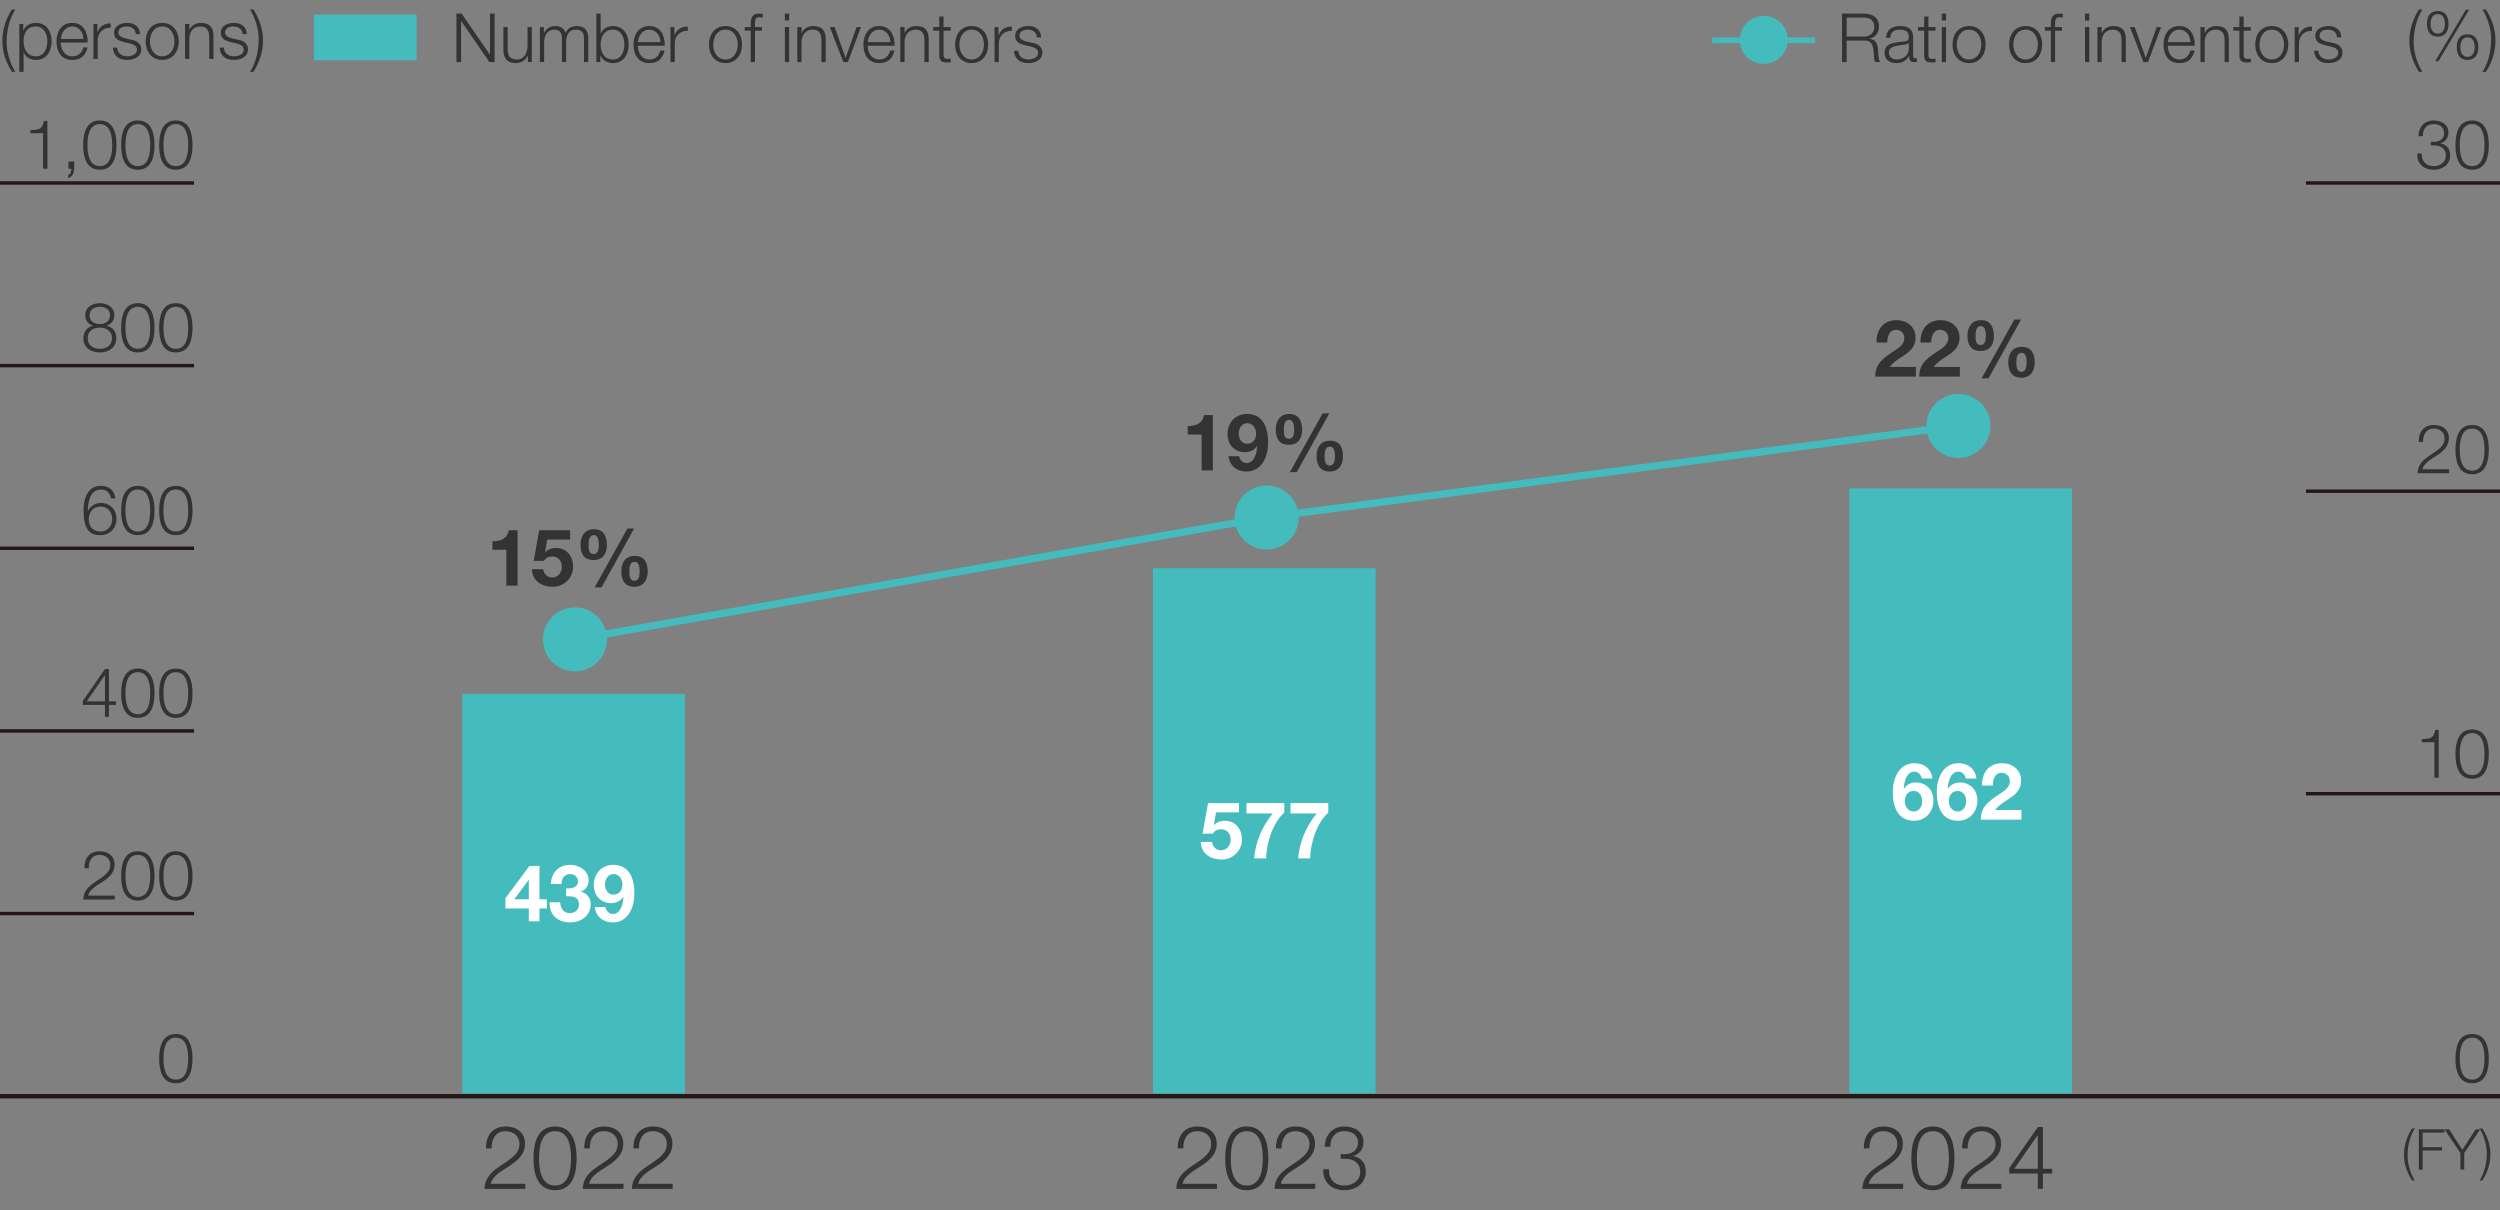 <?xml version="1.0" encoding="UTF-8"?>
<svg xmlns="http://www.w3.org/2000/svg" width="438" height="212" version="1.1" viewBox="0 0 438 212">
  <rect x="0" y="0" width="438" height="212" fill="#808080" stroke="none"/>
  <!-- Generator: Adobe Illustrator 28.7.1, SVG Export Plug-In . SVG Version: 1.2.0 Build 142)  -->
  <g>
    <g id="_主要素" data-name="主要素">
      <g>
        <path d="M2.091,12.592c-1.058-1.747-1.676-3.364-1.676-5.433,0-2.021.642-3.898,1.676-5.503h.594c-1.058,1.688-1.521,3.685-1.521,5.776,0,1.724.618,3.686,1.521,5.159h-.594Z" fill="#333"/>
        <path d="M3.385,4.188h.689v1.165h.023c.345-.832,1.201-1.343,2.188-1.343,1.866,0,2.757,1.51,2.757,3.245s-.892,3.245-2.757,3.245c-.916,0-1.807-.464-2.128-1.344h-.024v3.436h-.749V4.188ZM6.286,4.64c-1.652,0-2.152,1.225-2.152,2.615,0,1.271.559,2.614,2.152,2.614,1.426,0,2.009-1.343,2.009-2.614s-.583-2.615-2.009-2.615Z" fill="#333"/>
        <path d="M10.644,7.457c.012,1.093.583,2.412,2.021,2.412,1.093,0,1.688-.642,1.925-1.568h.749c-.321,1.391-1.129,2.199-2.674,2.199-1.95,0-2.77-1.498-2.77-3.245,0-1.617.82-3.245,2.77-3.245,1.973,0,2.758,1.724,2.698,3.447h-4.719ZM14.614,6.826c-.036-1.129-.737-2.187-1.949-2.187-1.225,0-1.902,1.069-2.021,2.187h3.97Z" fill="#333"/>
        <path d="M16.371,4.188h.689v1.438h.023c.38-.986,1.212-1.569,2.318-1.521v.749c-1.355-.071-2.282.927-2.282,2.199v3.269h-.749v-6.134Z" fill="#333"/>
        <path d="M23.786,5.983c-.036-.927-.749-1.343-1.605-1.343-.666,0-1.45.262-1.45,1.058,0,.666.761.903,1.272,1.034l.999.226c.856.131,1.748.63,1.748,1.7,0,1.331-1.319,1.843-2.46,1.843-1.427,0-2.401-.666-2.52-2.164h.749c.06,1.011.809,1.533,1.807,1.533.701,0,1.676-.309,1.676-1.164,0-.714-.666-.951-1.343-1.118l-.963-.214c-.975-.261-1.711-.594-1.711-1.64,0-1.248,1.224-1.724,2.306-1.724,1.224,0,2.199.642,2.246,1.973h-.749Z" fill="#333"/>
        <path d="M31.319,7.255c0,1.759-1.022,3.245-2.9,3.245s-2.9-1.486-2.9-3.245,1.022-3.245,2.9-3.245,2.9,1.485,2.9,3.245ZM26.267,7.255c0,1.308.713,2.614,2.152,2.614s2.151-1.307,2.151-2.614-.713-2.615-2.151-2.615-2.152,1.308-2.152,2.615Z" fill="#333"/>
        <path d="M32.421,4.188h.749v1.059h.024c.273-.737,1.093-1.236,1.961-1.236,1.724,0,2.247.903,2.247,2.365v3.946h-.749v-3.827c0-1.059-.345-1.854-1.557-1.854-1.189,0-1.902.903-1.926,2.104v3.578h-.749v-6.134Z" fill="#333"/>
        <path d="M42.486,5.983c-.036-.927-.749-1.343-1.605-1.343-.666,0-1.45.262-1.45,1.058,0,.666.761.903,1.271,1.034l.999.226c.856.131,1.748.63,1.748,1.7,0,1.331-1.319,1.843-2.46,1.843-1.427,0-2.401-.666-2.52-2.164h.749c.06,1.011.809,1.533,1.807,1.533.701,0,1.676-.309,1.676-1.164,0-.714-.666-.951-1.343-1.118l-.963-.214c-.975-.261-1.711-.594-1.711-1.64,0-1.248,1.224-1.724,2.306-1.724,1.224,0,2.199.642,2.247,1.973h-.749Z" fill="#333"/>
        <path d="M44.396,1.656c1.058,1.747,1.676,3.363,1.676,5.432,0,2.021-.642,3.899-1.676,5.504h-.594c1.058-1.688,1.521-3.685,1.521-5.777,0-1.724-.618-3.685-1.521-5.158h.594Z" fill="#333"/>
      </g>
      <g>
        <path d="M423.802,12.592c-1.058-1.747-1.676-3.364-1.676-5.433,0-2.021.642-3.898,1.676-5.503h.594c-1.058,1.688-1.521,3.685-1.521,5.776,0,1.724.618,3.686,1.521,5.159h-.594Z" fill="#333"/>
        <path d="M428.983,4.176c0,1.272-.547,2.247-1.89,2.247s-1.89-.975-1.89-2.247.547-2.246,1.89-2.246,1.89.975,1.89,2.246ZM425.833,4.188c0,.749.261,1.7,1.26,1.7s1.26-.951,1.26-1.7c0-.761-.262-1.724-1.26-1.724s-1.26.963-1.26,1.724ZM432.026,1.703h.559l-5.373,9.022h-.571l5.385-9.022ZM434.201,8.253c0,1.271-.547,2.247-1.89,2.247s-1.89-.976-1.89-2.247.546-2.246,1.89-2.246,1.89.975,1.89,2.246ZM431.051,8.265c0,.749.261,1.7,1.26,1.7s1.26-.951,1.26-1.7c0-.761-.262-1.724-1.26-1.724s-1.26.963-1.26,1.724Z" fill="#333"/>
        <path d="M435.527,1.656c1.058,1.747,1.676,3.363,1.676,5.432,0,2.021-.642,3.899-1.676,5.504h-.594c1.058-1.688,1.521-3.685,1.521-5.777,0-1.724-.618-3.685-1.521-5.158h.594Z" fill="#333"/>
      </g>
      <g>
        <path d="M92.029,145.477h-7.14c.077-3.222,3.376-4.012,5.219-5.854.588-.604.898-1.177.898-2.044,0-1.409-1.115-2.215-2.432-2.215-1.781,0-2.478,1.425-2.447,3.02h-.976c-.046-2.229,1.115-3.841,3.469-3.841,1.89,0,3.361,1.038,3.361,3.052,0,1.812-1.316,2.942-2.726,3.856-1.053.712-2.989,1.672-3.252,3.128h6.024v.898Z" fill="#231815"/>
        <path d="M101.024,140.118c0,2.54-.62,5.591-3.779,5.591s-3.779-3.051-3.779-5.575c0-2.54.62-5.592,3.779-5.592s3.779,3.052,3.779,5.576ZM94.442,140.118c0,1.889.325,4.77,2.803,4.77s2.803-2.881,2.803-4.77c0-1.874-.325-4.755-2.803-4.755s-2.803,2.881-2.803,4.755Z" fill="#231815"/>
        <path d="M109.244,145.477h-7.14c.077-3.222,3.376-4.012,5.219-5.854.588-.604.898-1.177.898-2.044,0-1.409-1.115-2.215-2.432-2.215-1.781,0-2.478,1.425-2.447,3.02h-.976c-.046-2.229,1.115-3.841,3.469-3.841,1.89,0,3.361,1.038,3.361,3.052,0,1.812-1.316,2.942-2.726,3.856-1.053.712-2.989,1.672-3.252,3.128h6.024v.898Z" fill="#231815"/>
        <path d="M117.851,145.477h-7.14c.077-3.222,3.376-4.012,5.219-5.854.588-.604.898-1.177.898-2.044,0-1.409-1.115-2.215-2.432-2.215-1.781,0-2.478,1.425-2.447,3.02h-.976c-.046-2.229,1.115-3.841,3.469-3.841,1.89,0,3.361,1.038,3.361,3.052,0,1.812-1.316,2.942-2.726,3.856-1.053.712-2.989,1.672-3.252,3.128h6.024v.898Z" fill="#231815"/>
      </g>
      <g>
        <path d="M213.22,145.477h-7.14c.077-3.222,3.376-4.012,5.219-5.854.588-.604.898-1.177.898-2.044,0-1.409-1.115-2.215-2.432-2.215-1.781,0-2.478,1.425-2.447,3.02h-.976c-.046-2.229,1.115-3.841,3.469-3.841,1.89,0,3.361,1.038,3.361,3.052,0,1.812-1.316,2.942-2.726,3.856-1.053.712-2.989,1.672-3.252,3.128h6.024v.898Z" fill="#231815"/>
        <path d="M222.214,140.118c0,2.54-.62,5.591-3.779,5.591s-3.779-3.051-3.779-5.575c0-2.54.62-5.592,3.779-5.592s3.779,3.052,3.779,5.576ZM215.632,140.118c0,1.889.325,4.77,2.803,4.77s2.803-2.881,2.803-4.77c0-1.874-.325-4.755-2.803-4.755s-2.803,2.881-2.803,4.755Z" fill="#231815"/>
        <path d="M230.434,145.477h-7.14c.077-3.222,3.376-4.012,5.219-5.854.588-.604.898-1.177.898-2.044,0-1.409-1.115-2.215-2.432-2.215-1.781,0-2.478,1.425-2.447,3.02h-.976c-.046-2.229,1.115-3.841,3.469-3.841,1.89,0,3.361,1.038,3.361,3.052,0,1.812-1.316,2.942-2.726,3.856-1.053.712-2.989,1.672-3.252,3.128h6.024v.898Z" fill="#231815"/>
        <path d="M232.831,142.023c-.062,1.72.96,2.865,2.71,2.865,1.425,0,2.772-.852,2.772-2.4,0-1.533-1.161-2.292-2.602-2.292h-.821v-.821h.821c1.006.016,2.199-.604,2.199-1.967,0-1.425-1.069-2.044-2.37-2.044-1.626,0-2.494,1.131-2.463,2.741h-.976c.016-2.045,1.316-3.562,3.423-3.562,1.704,0,3.361.837,3.361,2.757,0,1.178-.666,2.122-1.828,2.4v.031c1.41.232,2.23,1.255,2.23,2.68,0,2.122-1.735,3.299-3.732,3.299-2.246,0-3.856-1.363-3.702-3.687h.976Z" fill="#231815"/>
      </g>
      <g>
        <path d="M333.427,145.477h-7.14c.077-3.222,3.376-4.012,5.219-5.854.588-.604.898-1.177.898-2.044,0-1.409-1.115-2.215-2.432-2.215-1.781,0-2.478,1.425-2.447,3.02h-.976c-.046-2.229,1.115-3.841,3.469-3.841,1.89,0,3.361,1.038,3.361,3.052,0,1.812-1.316,2.942-2.726,3.856-1.053.712-2.989,1.672-3.252,3.128h6.024v.898Z" fill="#231815"/>
        <path d="M342.421,140.118c0,2.54-.62,5.591-3.779,5.591s-3.779-3.051-3.779-5.575c0-2.54.62-5.592,3.779-5.592s3.779,3.052,3.779,5.576ZM335.839,140.118c0,1.889.325,4.77,2.803,4.77s2.803-2.881,2.803-4.77c0-1.874-.325-4.755-2.803-4.755s-2.803,2.881-2.803,4.755Z" fill="#231815"/>
        <path d="M350.641,145.477h-7.14c.077-3.222,3.376-4.012,5.219-5.854.588-.604.898-1.177.898-2.044,0-1.409-1.115-2.215-2.432-2.215-1.781,0-2.478,1.425-2.447,3.02h-.976c-.046-2.229,1.115-3.841,3.469-3.841,1.89,0,3.361,1.038,3.361,3.052,0,1.812-1.316,2.942-2.726,3.856-1.053.712-2.989,1.672-3.252,3.128h6.024v.898Z" fill="#231815"/>
        <path d="M352.016,141.837l5.018-7.202h.883v7.326h1.626v.82h-1.626v2.695h-.898v-2.695h-5.002v-.944ZM357.019,141.961v-5.901h-.031l-4.088,5.901h4.12Z" fill="#231815"/>
      </g>
      <line x1="404" y1="32.057" x2="438" y2="32.057" fill="none" stroke="#231815" stroke-miterlimit="10" stroke-width=".6"/>
      <line x1="404" y1="86.057" x2="438" y2="86.057" fill="none" stroke="#231815" stroke-miterlimit="10" stroke-width=".6"/>
      <line x1="404" y1="139.057" x2="438" y2="139.057" fill="none" stroke="#231815" stroke-miterlimit="10" stroke-width=".6"/>
      <g>
        <path d="M424.278,26.89c-.048,1.329.743,2.216,2.096,2.216,1.102,0,2.144-.659,2.144-1.856,0-1.187-.898-1.773-2.012-1.773h-.635v-.635h.635c.778.013,1.701-.467,1.701-1.521,0-1.103-.826-1.581-1.833-1.581-1.258,0-1.929.874-1.904,2.12h-.755c.012-1.581,1.018-2.756,2.647-2.756,1.318,0,2.6.647,2.6,2.133,0,.91-.515,1.641-1.414,1.856v.023c1.09.18,1.725.971,1.725,2.072,0,1.642-1.342,2.552-2.887,2.552-1.737,0-2.982-1.054-2.862-2.851h.754Z" fill="#333"/>
        <path d="M436.04,25.416c0,1.965-.479,4.324-2.922,4.324s-2.923-2.359-2.923-4.312c0-1.964.479-4.324,2.923-4.324s2.922,2.36,2.922,4.312ZM430.949,25.416c0,1.462.251,3.689,2.168,3.689s2.168-2.228,2.168-3.689c0-1.449-.251-3.677-2.168-3.677s-2.168,2.228-2.168,3.677Z" fill="#333"/>
        <path d="M429.082,82.91h-5.522c.06-2.491,2.611-3.103,4.037-4.527.455-.468.695-.911.695-1.581,0-1.091-.862-1.713-1.88-1.713-1.378,0-1.917,1.102-1.893,2.335h-.755c-.036-1.725.862-2.971,2.683-2.971,1.461,0,2.599.803,2.599,2.36,0,1.401-1.018,2.275-2.108,2.982-.814.551-2.312,1.294-2.516,2.42h4.66v.694Z" fill="#333"/>
        <path d="M436.04,78.766c0,1.965-.479,4.324-2.922,4.324s-2.923-2.359-2.923-4.312c0-1.964.479-4.324,2.923-4.324s2.922,2.36,2.922,4.312ZM430.949,78.766c0,1.462.251,3.689,2.168,3.689s2.168-2.228,2.168-3.689c0-1.449-.251-3.677-2.168-3.677s-2.168,2.228-2.168,3.677Z" fill="#333"/>
        <path d="M424.291,129.493c1.317-.048,2.132-.072,2.359-1.617h.611v8.385h-.754v-6.229h-2.216v-.539Z" fill="#333"/>
        <path d="M436.04,132.116c0,1.965-.479,4.324-2.922,4.324s-2.923-2.359-2.923-4.312c0-1.964.479-4.324,2.923-4.324s2.922,2.36,2.922,4.312ZM430.949,132.116c0,1.461.251,3.689,2.168,3.689s2.168-2.229,2.168-3.689c0-1.449-.251-3.677-2.168-3.677s-2.168,2.228-2.168,3.677Z" fill="#333"/>
        <path d="M436.039,185.466c0,1.965-.479,4.324-2.922,4.324s-2.923-2.359-2.923-4.312c0-1.964.479-4.324,2.923-4.324s2.922,2.36,2.922,4.312ZM430.949,185.466c0,1.461.251,3.689,2.168,3.689s2.168-2.229,2.168-3.689c0-1.449-.251-3.677-2.168-3.677s-2.168,2.228-2.168,3.677Z" fill="#333"/>
      </g>
      <rect x="324" y="85.557" width="39" height="106" fill="#44bbbd"/>
      <rect x="202" y="99.557" width="39" height="92" fill="#44bbbd"/>
      <rect x="81" y="121.557" width="39" height="70" fill="#44bbbd"/>
      <g>
        <line x1="221.713" y1="90.671" x2="100.768" y2="112.019" fill="none" stroke="#44bbbd" stroke-linecap="round" stroke-miterlimit="10" stroke-width="1.27"/>
        <line x1="342.844" y1="74.627" x2="221.713" y2="90.671" fill="none" stroke="#44bbbd" stroke-linecap="round" stroke-miterlimit="10" stroke-width="1.27"/>
      </g>
      <g>
        <path d="M79.973,2.387h.904l4.945,7.18h.023V2.387h.809v8.487h-.904l-4.945-7.18h-.023v7.18h-.809V2.387Z" fill="#333"/>
        <path d="M93.175,10.874h-.689v-1.105h-.023c-.393.82-1.201,1.284-2.116,1.284-1.545,0-2.152-.903-2.152-2.33v-3.982h.749v3.994c.036,1.105.452,1.688,1.64,1.688,1.284,0,1.843-1.212,1.843-2.46v-3.222h.749v6.134Z" fill="#333"/>
        <path d="M94.586,4.74h.689v1.034h.036c.392-.736,1.034-1.212,2.009-1.212.808,0,1.533.392,1.759,1.2.368-.809,1.141-1.2,1.949-1.2,1.343,0,2.033.701,2.033,2.151v4.16h-.749v-4.125c0-1.01-.38-1.557-1.45-1.557-1.295,0-1.664,1.069-1.664,2.211v3.471h-.749v-4.16c.012-.832-.333-1.521-1.284-1.521-1.295,0-1.818.975-1.831,2.258v3.424h-.749v-6.134Z" fill="#333"/>
        <path d="M104.483,2.387h.749v3.519h.024c.321-.88,1.212-1.343,2.127-1.343,1.866,0,2.758,1.51,2.758,3.245s-.892,3.245-2.758,3.245c-.986,0-1.842-.512-2.187-1.344h-.023v1.165h-.689V2.387ZM107.383,5.193c-1.593,0-2.151,1.343-2.151,2.615s.559,2.614,2.151,2.614c1.427,0,2.009-1.343,2.009-2.614s-.583-2.615-2.009-2.615Z" fill="#333"/>
        <path d="M111.742,8.01c.012,1.093.583,2.412,2.021,2.412,1.093,0,1.688-.642,1.925-1.568h.749c-.321,1.391-1.129,2.199-2.674,2.199-1.95,0-2.77-1.498-2.77-3.245,0-1.617.82-3.245,2.77-3.245,1.973,0,2.758,1.724,2.698,3.447h-4.719ZM115.712,7.379c-.036-1.129-.737-2.187-1.949-2.187-1.225,0-1.902,1.069-2.021,2.187h3.97Z" fill="#333"/>
        <path d="M117.469,4.74h.689v1.438h.023c.38-.986,1.212-1.569,2.318-1.521v.749c-1.355-.071-2.282.927-2.282,2.199v3.269h-.749v-6.134Z" fill="#333"/>
        <path d="M130.005,7.808c0,1.759-1.022,3.245-2.9,3.245s-2.9-1.486-2.9-3.245,1.022-3.245,2.9-3.245,2.9,1.485,2.9,3.245ZM124.953,7.808c0,1.308.713,2.614,2.152,2.614s2.151-1.307,2.151-2.614-.713-2.615-2.151-2.615-2.152,1.308-2.152,2.615Z" fill="#333"/>
        <path d="M133.485,5.37h-1.212v5.504h-.749v-5.504h-1.046v-.63h1.046v-.559c-.012-1.058.286-1.795,1.486-1.795.214,0,.393.012.63.048v.642c-.202-.035-.368-.06-.546-.06-.832,0-.809.523-.82,1.189v.534h1.212v.63Z" fill="#333"/>
        <path d="M137.511,2.387h.749v1.201h-.749v-1.201ZM137.511,4.74h.749v6.134h-.749v-6.134Z" fill="#333"/>
        <path d="M139.685,4.74h.749v1.059h.024c.273-.737,1.093-1.236,1.961-1.236,1.724,0,2.247.903,2.247,2.365v3.946h-.749v-3.827c0-1.059-.345-1.854-1.557-1.854-1.189,0-1.902.903-1.926,2.104v3.578h-.749v-6.134Z" fill="#333"/>
        <path d="M145.388,4.74h.832l1.925,5.385h.024l1.902-5.385h.772l-2.294,6.134h-.796l-2.365-6.134Z" fill="#333"/>
        <path d="M152.017,8.01c.012,1.093.583,2.412,2.021,2.412,1.093,0,1.688-.642,1.925-1.568h.749c-.321,1.391-1.129,2.199-2.674,2.199-1.95,0-2.77-1.498-2.77-3.245,0-1.617.82-3.245,2.77-3.245,1.973,0,2.758,1.724,2.698,3.447h-4.719ZM155.987,7.379c-.036-1.129-.737-2.187-1.949-2.187-1.225,0-1.902,1.069-2.021,2.187h3.97Z" fill="#333"/>
        <path d="M157.732,4.74h.749v1.059h.024c.273-.737,1.093-1.236,1.961-1.236,1.724,0,2.247.903,2.247,2.365v3.946h-.749v-3.827c0-1.059-.345-1.854-1.557-1.854-1.189,0-1.902.903-1.926,2.104v3.578h-.749v-6.134Z" fill="#333"/>
        <path d="M165.312,4.74h1.248v.63h-1.248v4.137c0,.487.071.772.606.809.214,0,.428-.012.642-.036v.643c-.226,0-.44.023-.666.023-.999,0-1.343-.333-1.332-1.379v-4.196h-1.07v-.63h1.07v-1.842h.749v1.842Z" fill="#333"/>
        <path d="M173.131,7.808c0,1.759-1.022,3.245-2.9,3.245s-2.9-1.486-2.9-3.245,1.022-3.245,2.9-3.245,2.9,1.485,2.9,3.245ZM168.08,7.808c0,1.308.713,2.614,2.152,2.614s2.151-1.307,2.151-2.614-.713-2.615-2.151-2.615-2.152,1.308-2.152,2.615Z" fill="#333"/>
        <path d="M174.246,4.74h.689v1.438h.023c.38-.986,1.212-1.569,2.318-1.521v.749c-1.355-.071-2.282.927-2.282,2.199v3.269h-.749v-6.134Z" fill="#333"/>
        <path d="M181.661,6.535c-.036-.927-.749-1.343-1.605-1.343-.666,0-1.45.262-1.45,1.058,0,.666.761.903,1.272,1.034l.999.226c.856.131,1.748.63,1.748,1.7,0,1.331-1.319,1.843-2.46,1.843-1.427,0-2.401-.666-2.52-2.164h.749c.06,1.011.809,1.533,1.807,1.533.701,0,1.676-.309,1.676-1.164,0-.714-.666-.951-1.343-1.118l-.963-.214c-.975-.261-1.711-.594-1.711-1.64,0-1.248,1.224-1.724,2.306-1.724,1.224,0,2.199.642,2.246,1.973h-.749Z" fill="#333"/>
      </g>
      <g>
        <path d="M322.725,2.387h3.887c1.403,0,2.58.678,2.58,2.211,0,1.07-.559,1.949-1.652,2.164v.023c1.105.143,1.426.903,1.486,1.914.036.582.036,1.747.392,2.175h-.892c-.202-.333-.202-.963-.226-1.319-.071-1.188-.167-2.508-1.7-2.448h-3.067v3.768h-.808V2.387ZM323.533,6.417h3.019c.987,0,1.831-.618,1.831-1.652s-.618-1.688-1.831-1.688h-3.019v3.341Z" fill="#333"/>
        <path d="M330.435,6.618c.071-1.438,1.082-2.056,2.484-2.056,1.082,0,2.259.333,2.259,1.973v3.257c0,.285.143.452.439.452.083,0,.179-.023.238-.048v.63c-.166.036-.285.048-.487.048-.761,0-.879-.428-.879-1.069h-.024c-.523.796-1.058,1.248-2.235,1.248-1.129,0-2.056-.56-2.056-1.795,0-1.724,1.676-1.783,3.292-1.974.618-.071.963-.154.963-.832,0-1.011-.725-1.26-1.604-1.26-.927,0-1.617.428-1.641,1.426h-.749ZM334.429,7.523h-.024c-.095.178-.428.237-.63.272-1.272.227-2.853.215-2.853,1.415,0,.749.666,1.212,1.367,1.212,1.141,0,2.151-.725,2.14-1.925v-.975Z" fill="#333"/>
        <path d="M337.861,4.74h1.248v.63h-1.248v4.137c0,.487.071.772.606.809.214,0,.428-.012.642-.036v.643c-.226,0-.44.023-.666.023-.999,0-1.343-.333-1.332-1.379v-4.196h-1.07v-.63h1.07v-1.842h.749v1.842Z" fill="#333"/>
        <path d="M340.201,2.387h.749v1.201h-.749v-1.201ZM340.201,4.74h.749v6.134h-.749v-6.134Z" fill="#333"/>
        <path d="M347.878,7.808c0,1.759-1.022,3.245-2.9,3.245s-2.9-1.486-2.9-3.245,1.022-3.245,2.9-3.245,2.9,1.485,2.9,3.245ZM342.827,7.808c0,1.308.713,2.614,2.152,2.614s2.151-1.307,2.151-2.614-.713-2.615-2.151-2.615-2.152,1.308-2.152,2.615Z" fill="#333"/>
        <path d="M357.787,7.808c0,1.759-1.022,3.245-2.9,3.245s-2.9-1.486-2.9-3.245,1.022-3.245,2.9-3.245,2.9,1.485,2.9,3.245ZM352.735,7.808c0,1.308.713,2.614,2.152,2.614s2.151-1.307,2.151-2.614-.713-2.615-2.151-2.615-2.152,1.308-2.152,2.615Z" fill="#333"/>
        <path d="M361.267,5.37h-1.212v5.504h-.749v-5.504h-1.046v-.63h1.046v-.559c-.012-1.058.286-1.795,1.486-1.795.214,0,.393.012.63.048v.642c-.202-.035-.369-.06-.547-.06-.832,0-.809.523-.82,1.189v.534h1.212v.63Z" fill="#333"/>
        <path d="M365.293,2.387h.749v1.201h-.749v-1.201ZM365.293,4.74h.749v6.134h-.749v-6.134Z" fill="#333"/>
        <path d="M367.467,4.74h.749v1.059h.024c.273-.737,1.093-1.236,1.961-1.236,1.724,0,2.247.903,2.247,2.365v3.946h-.749v-3.827c0-1.059-.345-1.854-1.557-1.854-1.189,0-1.902.903-1.926,2.104v3.578h-.749v-6.134Z" fill="#333"/>
        <path d="M373.169,4.74h.832l1.925,5.385h.024l1.902-5.385h.772l-2.294,6.134h-.796l-2.365-6.134Z" fill="#333"/>
        <path d="M379.799,8.01c.012,1.093.583,2.412,2.021,2.412,1.093,0,1.688-.642,1.925-1.568h.749c-.321,1.391-1.129,2.199-2.674,2.199-1.95,0-2.77-1.498-2.77-3.245,0-1.617.82-3.245,2.77-3.245,1.973,0,2.758,1.724,2.698,3.447h-4.719ZM383.769,7.379c-.036-1.129-.737-2.187-1.949-2.187-1.225,0-1.902,1.069-2.021,2.187h3.97Z" fill="#333"/>
        <path d="M385.513,4.74h.749v1.059h.024c.273-.737,1.093-1.236,1.961-1.236,1.724,0,2.247.903,2.247,2.365v3.946h-.749v-3.827c0-1.059-.345-1.854-1.557-1.854-1.189,0-1.902.903-1.926,2.104v3.578h-.749v-6.134Z" fill="#333"/>
        <path d="M393.094,4.74h1.248v.63h-1.248v4.137c0,.487.071.772.606.809.214,0,.428-.012.642-.036v.643c-.226,0-.44.023-.666.023-.999,0-1.343-.333-1.332-1.379v-4.196h-1.07v-.63h1.07v-1.842h.749v1.842Z" fill="#333"/>
        <path d="M400.913,7.808c0,1.759-1.022,3.245-2.9,3.245s-2.9-1.486-2.9-3.245,1.022-3.245,2.9-3.245,2.9,1.485,2.9,3.245ZM395.861,7.808c0,1.308.713,2.614,2.152,2.614s2.151-1.307,2.151-2.614-.713-2.615-2.151-2.615-2.152,1.308-2.152,2.615Z" fill="#333"/>
        <path d="M402.028,4.74h.689v1.438h.023c.38-.986,1.212-1.569,2.318-1.521v.749c-1.355-.071-2.282.927-2.282,2.199v3.269h-.749v-6.134Z" fill="#333"/>
        <path d="M409.443,6.535c-.036-.927-.749-1.343-1.605-1.343-.666,0-1.45.262-1.45,1.058,0,.666.761.903,1.271,1.034l.999.226c.856.131,1.748.63,1.748,1.7,0,1.331-1.319,1.843-2.46,1.843-1.427,0-2.401-.666-2.52-2.164h.749c.06,1.011.809,1.533,1.807,1.533.701,0,1.676-.309,1.676-1.164,0-.714-.666-.951-1.343-1.118l-.963-.214c-.975-.261-1.711-.594-1.711-1.64,0-1.248,1.224-1.724,2.306-1.724,1.224,0,2.199.642,2.247,1.973h-.749Z" fill="#333"/>
      </g>
      <g>
        <path d="M90.68,102.605h-1.967v-6.29h-2.438v-1.482c1.372.027,2.632-.443,2.84-1.926h1.565v9.698Z" fill="#333"/>
        <path d="M99.883,94.528h-4.004l-.388,2.203.027.027c.527-.54,1.136-.748,1.898-.748,1.912,0,2.993,1.482,2.993,3.297,0,1.995-1.649,3.533-3.603,3.492-1.884,0-3.574-1.039-3.602-3.076h1.967c.097.859.734,1.455,1.593,1.455,1.025,0,1.676-.9,1.676-1.871,0-1.011-.623-1.814-1.676-1.814-.707,0-1.094.249-1.482.775h-1.773l.956-5.361h5.417v1.621Z" fill="#333"/>
        <path d="M104.057,92.712c1.718,0,2.272,1.274,2.272,2.799,0,1.51-.72,2.604-2.341,2.604-1.704,0-2.286-1.136-2.286-2.66,0-1.51.734-2.743,2.355-2.743ZM104.001,97.076c.859,0,.915-.997.915-1.579,0-.54-.042-1.746-.859-1.746-.887,0-.942,1.095-.942,1.732,0,.596,0,1.593.887,1.593ZM109.917,92.602h1.177l-5.708,10.308h-1.206l5.736-10.308ZM111.206,97.395c1.718,0,2.272,1.206,2.272,2.729,0,1.511-.721,2.675-2.342,2.675-1.704,0-2.286-1.206-2.286-2.729,0-1.511.734-2.675,2.355-2.675ZM111.15,101.76c.859,0,.915-1.081.915-1.663,0-.54-.042-1.662-.859-1.662-.887,0-.942,1.011-.942,1.648,0,.596,0,1.677.887,1.677Z" fill="#333"/>
      </g>
      <g>
        <path d="M212.49,82.415h-1.967v-6.29h-2.438v-1.482c1.372.027,2.632-.443,2.84-1.926h1.565v9.698Z" fill="#333"/>
        <path d="M217.093,79.921c.125.651.624,1.206,1.302,1.206,1.427,0,1.801-1.871,1.856-2.951l-.027-.028c-.541.763-1.247,1.081-2.189,1.081-.831,0-1.676-.388-2.23-.998-.513-.596-.748-1.399-.748-2.161,0-1.981,1.372-3.547,3.395-3.547,2.937,0,3.727,2.563,3.727,5.016,0,2.369-1.053,5.071-3.81,5.071-1.677,0-2.924-.984-3.146-2.688h1.871ZM220.072,75.945c0-.9-.582-1.801-1.566-1.801-.942,0-1.482.9-1.482,1.773,0,.914.471,1.829,1.482,1.829,1.053,0,1.566-.846,1.566-1.802Z" fill="#333"/>
        <path d="M225.866,72.523c1.718,0,2.272,1.274,2.272,2.799,0,1.51-.72,2.604-2.341,2.604-1.704,0-2.286-1.136-2.286-2.66,0-1.51.734-2.743,2.355-2.743ZM225.811,76.887c.859,0,.915-.997.915-1.579,0-.54-.042-1.746-.859-1.746-.887,0-.942,1.095-.942,1.732,0,.596,0,1.593.887,1.593ZM231.727,72.412h1.177l-5.708,10.308h-1.206l5.736-10.308ZM233.015,77.205c1.718,0,2.272,1.206,2.272,2.729,0,1.511-.721,2.675-2.342,2.675-1.704,0-2.286-1.206-2.286-2.729,0-1.511.734-2.675,2.355-2.675ZM232.96,81.57c.859,0,.915-1.081.915-1.663,0-.54-.042-1.662-.859-1.662-.887,0-.942,1.011-.942,1.648,0,.596,0,1.677.887,1.677Z" fill="#333"/>
      </g>
      <g>
        <path d="M328.761,60.011c-.069-2.217,1.191-3.921,3.519-3.921,1.773,0,3.325,1.136,3.325,3.034,0,1.455-.776,2.259-1.732,2.938s-2.092,1.233-2.798,2.23h4.586v1.69h-7.122c.014-2.244,1.385-3.2,3.062-4.337.859-.582,2.022-1.178,2.037-2.369,0-.914-.61-1.496-1.455-1.496-1.164,0-1.538,1.205-1.538,2.23h-1.884Z" fill="#333"/>
        <path d="M336.467,60.011c-.069-2.217,1.191-3.921,3.519-3.921,1.773,0,3.325,1.136,3.325,3.034,0,1.455-.776,2.259-1.732,2.938s-2.092,1.233-2.799,2.23h4.586v1.69h-7.122c.014-2.244,1.385-3.2,3.062-4.337.859-.582,2.023-1.178,2.037-2.369,0-.914-.61-1.496-1.455-1.496-1.164,0-1.538,1.205-1.538,2.23h-1.884Z" fill="#333"/>
        <path d="M347.056,56.09c1.718,0,2.272,1.274,2.272,2.799,0,1.51-.72,2.604-2.341,2.604-1.704,0-2.286-1.136-2.286-2.66,0-1.51.734-2.743,2.355-2.743ZM347,60.454c.859,0,.915-.997.915-1.579,0-.54-.042-1.746-.859-1.746-.887,0-.942,1.095-.942,1.732,0,.596,0,1.593.887,1.593ZM352.917,55.98h1.177l-5.708,10.308h-1.206l5.736-10.308ZM354.205,60.773c1.718,0,2.272,1.206,2.272,2.729,0,1.511-.721,2.675-2.342,2.675-1.704,0-2.286-1.206-2.286-2.729,0-1.511.734-2.675,2.355-2.675ZM354.149,65.138c.859,0,.915-1.081.915-1.663,0-.54-.042-1.662-.859-1.662-.887,0-.942,1.011-.942,1.648,0,.596,0,1.677.887,1.677Z" fill="#333"/>
      </g>
      <g>
        <path d="M92.649,159.168h-4.101v-1.802l4.212-5.652h1.76v5.833h1.289v1.621h-1.289v2.244h-1.871v-2.244ZM92.649,154.18h-.042l-2.508,3.367h2.549v-3.367Z" fill="#fff"/>
        <path d="M99.192,155.635c.845.069,2.064-.097,2.064-1.206,0-.817-.651-1.288-1.372-1.288-.983,0-1.51.734-1.496,1.731h-1.871c.069-1.98,1.358-3.353,3.353-3.353,1.552,0,3.256.956,3.256,2.688,0,.914-.457,1.731-1.358,1.98v.028c1.067.235,1.718,1.122,1.718,2.202,0,2.037-1.704,3.188-3.603,3.188-2.175,0-3.644-1.303-3.602-3.533h1.87c.042,1.053.568,1.912,1.705,1.912.887,0,1.579-.61,1.579-1.524,0-1.469-1.289-1.44-2.244-1.44v-1.386Z" fill="#fff"/>
        <path d="M106.067,158.918c.125.651.624,1.206,1.302,1.206,1.427,0,1.801-1.871,1.857-2.951l-.028-.028c-.541.763-1.247,1.081-2.189,1.081-.832,0-1.677-.388-2.231-.998-.513-.596-.748-1.399-.748-2.161,0-1.981,1.372-3.547,3.395-3.547,2.937,0,3.727,2.563,3.727,5.016,0,2.369-1.053,5.071-3.811,5.071-1.676,0-2.923-.984-3.145-2.688h1.871ZM109.046,154.942c0-.9-.582-1.801-1.566-1.801-.942,0-1.482.9-1.482,1.773,0,.914.471,1.829,1.482,1.829,1.053,0,1.566-.846,1.566-1.802Z" fill="#fff"/>
      </g>
      <g>
        <path d="M217.063,142.315h-4.004l-.388,2.203.027.027c.527-.54,1.136-.748,1.898-.748,1.912,0,2.993,1.482,2.993,3.297,0,1.995-1.649,3.533-3.603,3.492-1.884,0-3.575-1.039-3.602-3.076h1.967c.097.859.734,1.455,1.593,1.455,1.025,0,1.677-.9,1.677-1.871,0-1.011-.624-1.814-1.677-1.814-.707,0-1.095.249-1.482.775h-1.773l.956-5.361h5.417v1.621Z" fill="#fff"/>
        <path d="M225.005,142.384c-2.037,1.773-3.145,5.417-3.173,8.008h-2.106c.222-2.868,1.413-5.653,3.256-7.87h-4.6v-1.828h6.623v1.69Z" fill="#fff"/>
        <path d="M232.712,142.384c-2.037,1.773-3.145,5.417-3.173,8.008h-2.106c.222-2.868,1.413-5.653,3.256-7.87h-4.6v-1.828h6.623v1.69Z" fill="#fff"/>
      </g>
      <g>
        <path d="M336.701,136.399c-.125-.651-.623-1.206-1.302-1.206-1.427,0-1.801,1.87-1.856,2.951l.028.028c.54-.763,1.247-1.081,2.189-1.081.832,0,1.676.388,2.23.997.513.596.749,1.399.749,2.162,0,1.98-1.372,3.547-3.395,3.547-2.938,0-3.727-2.563-3.727-5.016,0-2.369,1.053-5.071,3.81-5.071,1.676,0,2.923.983,3.145,2.688h-1.871ZM333.722,140.374c0,.901.582,1.802,1.565,1.802.942,0,1.482-.9,1.482-1.773,0-.915-.471-1.829-1.482-1.829-1.053,0-1.565.845-1.565,1.801Z" fill="#fff"/>
        <path d="M344.408,136.399c-.125-.651-.624-1.206-1.303-1.206-1.427,0-1.801,1.87-1.856,2.951l.028.028c.54-.763,1.247-1.081,2.189-1.081.831,0,1.676.388,2.23.997.513.596.749,1.399.749,2.162,0,1.98-1.372,3.547-3.395,3.547-2.938,0-3.727-2.563-3.727-5.016,0-2.369,1.053-5.071,3.81-5.071,1.676,0,2.923.983,3.145,2.688h-1.87ZM341.429,140.374c0,.901.582,1.802,1.565,1.802.942,0,1.482-.9,1.482-1.773,0-.915-.471-1.829-1.482-1.829-1.053,0-1.565.845-1.565,1.801Z" fill="#fff"/>
        <path d="M347.251,137.631c-.069-2.217,1.191-3.921,3.519-3.921,1.773,0,3.325,1.136,3.325,3.034,0,1.455-.776,2.259-1.732,2.938s-2.092,1.233-2.798,2.23h4.586v1.69h-7.122c.014-2.244,1.385-3.2,3.062-4.337.859-.582,2.022-1.178,2.037-2.369,0-.914-.61-1.496-1.455-1.496-1.164,0-1.538,1.205-1.538,2.23h-1.884Z" fill="#fff"/>
      </g>
      <rect x="55" y="2.557" width="18" height="8" fill="#44bbbd"/>
      <circle cx="100.733" cy="112.019" r="5.613" fill="#44bbbd"/>
      <circle cx="221.923" cy="90.671" r="5.613" fill="#44bbbd"/>
      <circle cx="343.113" cy="74.627" r="5.613" fill="#44bbbd"/>
      <line x1="0" y1="192.057" x2="438" y2="192.057" fill="none" stroke="#231815" stroke-miterlimit="10" stroke-width=".762"/>
      <line x1="300" y1="7.057" x2="318" y2="7.057" fill="none" stroke="#44bbbd" stroke-miterlimit="10" stroke-width=".99"/>
      <circle cx="309.014" cy="6.989" r="4.21" fill="#44bbbd"/>
      <g>
        <path d="M92.03,208.295h-7.14c.077-3.222,3.376-4.012,5.219-5.854.588-.604.898-1.177.898-2.044,0-1.409-1.115-2.215-2.432-2.215-1.781,0-2.478,1.425-2.447,3.02h-.976c-.046-2.229,1.115-3.841,3.469-3.841,1.89,0,3.361,1.038,3.361,3.052,0,1.812-1.316,2.942-2.726,3.856-1.053.712-2.989,1.672-3.252,3.128h6.024v.898Z" fill="#333"/>
        <path d="M101.024,202.937c0,2.54-.62,5.591-3.779,5.591s-3.779-3.051-3.779-5.575c0-2.54.62-5.592,3.779-5.592s3.779,3.052,3.779,5.576ZM94.442,202.937c0,1.889.325,4.77,2.803,4.77s2.803-2.881,2.803-4.77c0-1.874-.325-4.755-2.803-4.755s-2.803,2.881-2.803,4.755Z" fill="#333"/>
        <path d="M109.244,208.295h-7.14c.077-3.222,3.376-4.012,5.219-5.854.588-.604.898-1.177.898-2.044,0-1.409-1.115-2.215-2.432-2.215-1.781,0-2.478,1.425-2.447,3.02h-.976c-.046-2.229,1.115-3.841,3.469-3.841,1.89,0,3.361,1.038,3.361,3.052,0,1.812-1.316,2.942-2.726,3.856-1.053.712-2.989,1.672-3.252,3.128h6.024v.898Z" fill="#333"/>
        <path d="M117.852,208.295h-7.14c.077-3.222,3.376-4.012,5.219-5.854.588-.604.898-1.177.898-2.044,0-1.409-1.115-2.215-2.432-2.215-1.781,0-2.478,1.425-2.447,3.02h-.976c-.046-2.229,1.115-3.841,3.469-3.841,1.89,0,3.361,1.038,3.361,3.052,0,1.812-1.316,2.942-2.726,3.856-1.053.712-2.989,1.672-3.252,3.128h6.024v.898Z" fill="#333"/>
      </g>
      <g>
        <path d="M213.22,208.295h-7.14c.077-3.222,3.376-4.012,5.219-5.854.588-.604.898-1.177.898-2.044,0-1.409-1.115-2.215-2.432-2.215-1.781,0-2.478,1.425-2.447,3.02h-.976c-.046-2.229,1.115-3.841,3.469-3.841,1.89,0,3.361,1.038,3.361,3.052,0,1.812-1.316,2.942-2.726,3.856-1.053.712-2.989,1.672-3.252,3.128h6.024v.898Z" fill="#333"/>
        <path d="M222.215,202.937c0,2.54-.62,5.591-3.779,5.591s-3.779-3.051-3.779-5.575c0-2.54.62-5.592,3.779-5.592s3.779,3.052,3.779,5.576ZM215.633,202.937c0,1.889.325,4.77,2.803,4.77s2.803-2.881,2.803-4.77c0-1.874-.325-4.755-2.803-4.755s-2.803,2.881-2.803,4.755Z" fill="#333"/>
        <path d="M230.435,208.295h-7.14c.077-3.222,3.376-4.012,5.219-5.854.588-.604.898-1.177.898-2.044,0-1.409-1.115-2.215-2.432-2.215-1.781,0-2.478,1.425-2.447,3.02h-.976c-.046-2.229,1.115-3.841,3.469-3.841,1.89,0,3.361,1.038,3.361,3.052,0,1.812-1.316,2.942-2.726,3.856-1.053.712-2.989,1.672-3.252,3.128h6.024v.898Z" fill="#333"/>
        <path d="M232.832,204.841c-.062,1.72.96,2.865,2.71,2.865,1.425,0,2.772-.852,2.772-2.4,0-1.533-1.161-2.292-2.602-2.292h-.821v-.821h.821c1.006.016,2.199-.604,2.199-1.967,0-1.425-1.069-2.044-2.37-2.044-1.626,0-2.494,1.131-2.462,2.741h-.976c.016-2.045,1.316-3.562,3.423-3.562,1.704,0,3.361.837,3.361,2.757,0,1.178-.666,2.122-1.828,2.4v.031c1.41.232,2.23,1.255,2.23,2.68,0,2.122-1.735,3.299-3.733,3.299-2.246,0-3.856-1.363-3.701-3.687h.976Z" fill="#333"/>
      </g>
      <g>
        <path d="M333.427,208.295h-7.14c.077-3.222,3.376-4.012,5.219-5.854.588-.604.898-1.177.898-2.044,0-1.409-1.115-2.215-2.432-2.215-1.781,0-2.478,1.425-2.447,3.02h-.976c-.046-2.229,1.115-3.841,3.469-3.841,1.89,0,3.361,1.038,3.361,3.052,0,1.812-1.316,2.942-2.726,3.856-1.053.712-2.989,1.672-3.252,3.128h6.024v.898Z" fill="#333"/>
        <path d="M342.422,202.937c0,2.54-.62,5.591-3.779,5.591s-3.779-3.051-3.779-5.575c0-2.54.62-5.592,3.779-5.592s3.779,3.052,3.779,5.576ZM335.84,202.937c0,1.889.325,4.77,2.803,4.77s2.803-2.881,2.803-4.77c0-1.874-.325-4.755-2.803-4.755s-2.803,2.881-2.803,4.755Z" fill="#333"/>
        <path d="M350.642,208.295h-7.14c.077-3.222,3.376-4.012,5.219-5.854.588-.604.898-1.177.898-2.044,0-1.409-1.115-2.215-2.432-2.215-1.781,0-2.478,1.425-2.447,3.02h-.976c-.046-2.229,1.115-3.841,3.469-3.841,1.89,0,3.361,1.038,3.361,3.052,0,1.812-1.316,2.942-2.726,3.856-1.053.712-2.989,1.672-3.252,3.128h6.024v.898Z" fill="#333"/>
        <path d="M352.017,204.655l5.018-7.202h.883v7.326h1.626v.82h-1.626v2.695h-.898v-2.695h-5.002v-.944ZM357.019,204.779v-5.901h-.031l-4.088,5.901h4.12Z" fill="#333"/>
      </g>
      <g>
        <path d="M422.58,206.819c-.881-1.456-1.396-2.803-1.396-4.525,0-1.684.535-3.249,1.396-4.586h.495c-.881,1.406-1.268,3.07-1.268,4.813,0,1.436.515,3.069,1.268,4.298h-.495Z" fill="#333"/>
        <path d="M423.777,197.857h4.486v.574h-3.813v2.555h3.387v.574h-3.387v3.367h-.673v-7.07Z" fill="#333"/>
        <path d="M431.064,202.016l-2.783-4.159h.802l2.327,3.584,2.317-3.584h.802l-2.793,4.159v2.911h-.673v-2.911Z" fill="#333"/>
        <path d="M434.916,197.707c.881,1.456,1.396,2.803,1.396,4.526,0,1.684-.535,3.248-1.396,4.585h-.495c.881-1.406,1.268-3.07,1.268-4.812,0-1.437-.515-3.07-1.268-4.299h.495Z" fill="#333"/>
      </g>
      <line x1="0" y1="32.057" x2="34" y2="32.057" fill="none" stroke="#231815" stroke-miterlimit="10" stroke-width=".6"/>
      <line x1="0" y1="64.057" x2="34" y2="64.057" fill="none" stroke="#231815" stroke-miterlimit="10" stroke-width=".6"/>
      <line x1="0" y1="96.057" x2="34" y2="96.057" fill="none" stroke="#231815" stroke-miterlimit="10" stroke-width=".6"/>
      <line x1="0" y1="128.057" x2="34" y2="128.057" fill="none" stroke="#231815" stroke-miterlimit="10" stroke-width=".6"/>
      <line x1="0" y1="160.057" x2="34" y2="160.057" fill="none" stroke="#231815" stroke-miterlimit="10" stroke-width=".6"/>
      <g>
        <path d="M5.334,22.793c1.317-.048,2.132-.072,2.359-1.617h.611v8.385h-.754v-6.229h-2.216v-.539Z" fill="#333"/>
        <path d="M12.999,28.291v1.281c-.012.695-.335,1.426-1.054,1.629v-.515c.396-.144.575-.73.551-1.126h-.503v-1.27h1.006Z" fill="#333"/>
        <path d="M20.412,25.416c0,1.965-.479,4.324-2.922,4.324s-2.923-2.359-2.923-4.312c0-1.964.479-4.324,2.923-4.324s2.922,2.36,2.922,4.312ZM15.322,25.416c0,1.462.251,3.689,2.168,3.689s2.168-2.228,2.168-3.689c0-1.449-.251-3.677-2.168-3.677s-2.168,2.228-2.168,3.677Z" fill="#333"/>
        <path d="M27.07,25.416c0,1.965-.479,4.324-2.922,4.324s-2.923-2.359-2.923-4.312c0-1.964.479-4.324,2.923-4.324s2.922,2.36,2.922,4.312ZM21.98,25.416c0,1.462.251,3.689,2.168,3.689s2.168-2.228,2.168-3.689c0-1.449-.251-3.677-2.168-3.677s-2.168,2.228-2.168,3.677Z" fill="#333"/>
        <path d="M33.729,25.416c0,1.965-.479,4.324-2.922,4.324s-2.923-2.359-2.923-4.312c0-1.964.479-4.324,2.923-4.324s2.922,2.36,2.922,4.312ZM28.638,25.416c0,1.462.251,3.689,2.168,3.689s2.168-2.228,2.168-3.689c0-1.449-.251-3.677-2.168-3.677s-2.168,2.228-2.168,3.677Z" fill="#333"/>
        <path d="M18.664,57.055v.023c1.078.216,1.713,1.019,1.713,2.145,0,1.688-1.318,2.527-2.887,2.527s-2.887-.839-2.887-2.527c.024-1.09.67-1.952,1.701-2.145v-.023c-.875-.264-1.365-.923-1.365-1.845,0-1.438,1.305-2.097,2.539-2.097,1.246,0,2.551.659,2.551,2.097,0,.91-.515,1.593-1.365,1.845ZM19.622,59.223c0-1.21-1.006-1.845-2.132-1.82-1.15-.024-2.132.587-2.132,1.82,0,1.258.958,1.893,2.132,1.893s2.132-.611,2.132-1.893ZM19.274,55.21c0-.958-.779-1.461-1.785-1.461-.922,0-1.797.503-1.797,1.461,0,1.126.91,1.581,1.797,1.557.922.024,1.785-.479,1.785-1.557Z" fill="#333"/>
        <path d="M27.07,57.426c0,1.965-.479,4.324-2.922,4.324s-2.923-2.359-2.923-4.312c0-1.964.479-4.324,2.923-4.324s2.922,2.36,2.922,4.312ZM21.98,57.426c0,1.462.251,3.689,2.168,3.689s2.168-2.228,2.168-3.689c0-1.449-.251-3.677-2.168-3.677s-2.168,2.228-2.168,3.677Z" fill="#333"/>
        <path d="M33.729,57.426c0,1.965-.479,4.324-2.922,4.324s-2.923-2.359-2.923-4.312c0-1.964.479-4.324,2.923-4.324s2.922,2.36,2.922,4.312ZM28.638,57.426c0,1.462.251,3.689,2.168,3.689s2.168-2.228,2.168-3.689c0-1.449-.251-3.677-2.168-3.677s-2.168,2.228-2.168,3.677Z" fill="#333"/>
        <path d="M19.454,87.316c-.132-.922-.779-1.557-1.749-1.557-1.952,0-2.312,2.228-2.312,3.749h.024c.395-.827,1.282-1.39,2.228-1.39,1.677,0,2.767,1.162,2.767,2.803,0,1.629-1.186,2.839-2.839,2.839-2.036,0-2.935-1.186-2.935-4.456,0-.994.251-4.181,2.995-4.181,1.473,0,2.396.731,2.575,2.192h-.754ZM15.549,90.969c0,1.186.635,2.156,2.096,2.156,1.198,0,2.012-.994,2.012-2.156,0-1.222-.743-2.216-2.024-2.216-1.317,0-2.084.982-2.084,2.216Z" fill="#333"/>
        <path d="M27.07,89.436c0,1.965-.479,4.324-2.922,4.324s-2.923-2.359-2.923-4.312c0-1.964.479-4.324,2.923-4.324s2.922,2.36,2.922,4.312ZM21.98,89.436c0,1.462.251,3.689,2.168,3.689s2.168-2.228,2.168-3.689c0-1.449-.251-3.677-2.168-3.677s-2.168,2.228-2.168,3.677Z" fill="#333"/>
        <path d="M33.729,89.436c0,1.965-.479,4.324-2.922,4.324s-2.923-2.359-2.923-4.312c0-1.964.479-4.324,2.923-4.324s2.922,2.36,2.922,4.312ZM28.638,89.436c0,1.462.251,3.689,2.168,3.689s2.168-2.228,2.168-3.689c0-1.449-.251-3.677-2.168-3.677s-2.168,2.228-2.168,3.677Z" fill="#333"/>
        <path d="M14.519,122.777l3.881-5.57h.683v5.666h1.258v.635h-1.258v2.084h-.694v-2.084h-3.869v-.73ZM18.388,122.872v-4.564h-.024l-3.162,4.564h3.187Z" fill="#333"/>
        <path d="M27.07,121.446c0,1.965-.479,4.324-2.922,4.324s-2.923-2.359-2.923-4.312c0-1.964.479-4.324,2.923-4.324s2.922,2.36,2.922,4.312ZM21.98,121.446c0,1.461.251,3.689,2.168,3.689s2.168-2.229,2.168-3.689c0-1.449-.251-3.677-2.168-3.677s-2.168,2.228-2.168,3.677Z" fill="#333"/>
        <path d="M33.729,121.446c0,1.965-.479,4.324-2.922,4.324s-2.923-2.359-2.923-4.312c0-1.964.479-4.324,2.923-4.324s2.922,2.36,2.922,4.312ZM28.638,121.446c0,1.461.251,3.689,2.168,3.689s2.168-2.229,2.168-3.689c0-1.449-.251-3.677-2.168-3.677s-2.168,2.228-2.168,3.677Z" fill="#333"/>
        <path d="M20.113,157.601h-5.522c.06-2.491,2.611-3.103,4.037-4.527.455-.468.695-.911.695-1.581,0-1.091-.862-1.713-1.88-1.713-1.378,0-1.917,1.102-1.893,2.335h-.755c-.036-1.725.862-2.971,2.683-2.971,1.461,0,2.599.803,2.599,2.36,0,1.401-1.018,2.275-2.108,2.982-.814.551-2.312,1.294-2.516,2.42h4.66v.694Z" fill="#333"/>
        <path d="M27.07,153.456c0,1.965-.479,4.324-2.922,4.324s-2.923-2.359-2.923-4.312c0-1.964.479-4.324,2.923-4.324s2.922,2.36,2.922,4.312ZM21.98,153.456c0,1.461.251,3.689,2.168,3.689s2.168-2.229,2.168-3.689c0-1.449-.251-3.677-2.168-3.677s-2.168,2.228-2.168,3.677Z" fill="#333"/>
        <path d="M33.729,153.456c0,1.965-.479,4.324-2.922,4.324s-2.923-2.359-2.923-4.312c0-1.964.479-4.324,2.923-4.324s2.922,2.36,2.922,4.312ZM28.638,153.456c0,1.461.251,3.689,2.168,3.689s2.168-2.229,2.168-3.689c0-1.449-.251-3.677-2.168-3.677s-2.168,2.228-2.168,3.677Z" fill="#333"/>
        <path d="M33.729,185.466c0,1.965-.479,4.324-2.922,4.324s-2.923-2.359-2.923-4.312c0-1.964.479-4.324,2.923-4.324s2.922,2.36,2.922,4.312ZM28.638,185.466c0,1.461.251,3.689,2.168,3.689s2.168-2.229,2.168-3.689c0-1.449-.251-3.677-2.168-3.677s-2.168,2.228-2.168,3.677Z" fill="#333"/>
      </g>
    </g>
  </g>
</svg>